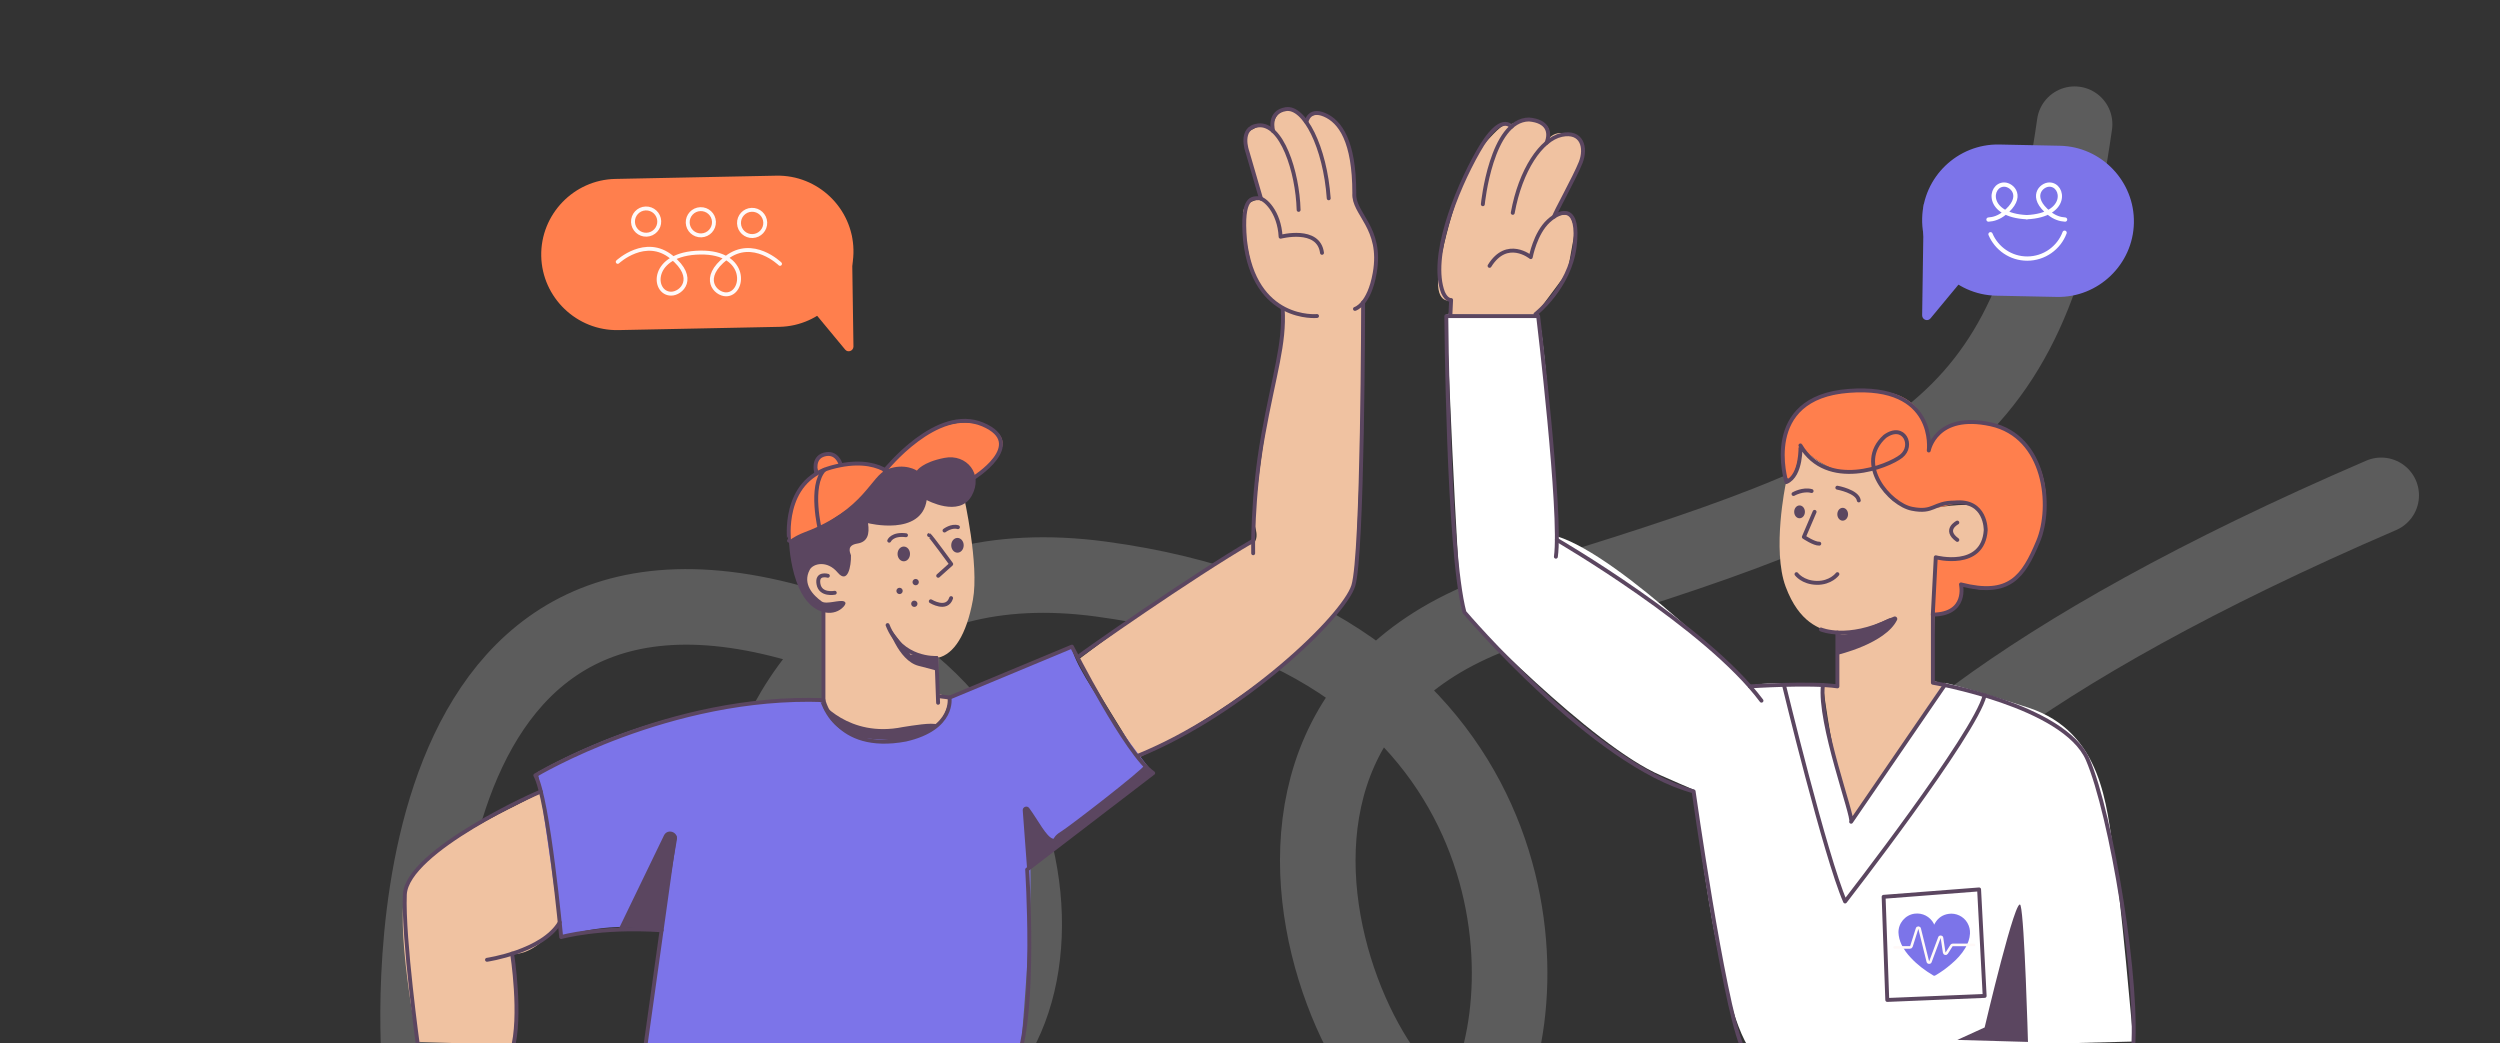 <svg width="484" height="202" viewBox="0 0 484 202" fill="none" xmlns="http://www.w3.org/2000/svg">
<rect x="0" y="0" width="484" height="202" fill="#333333" stroke="none"/>
<g clip-path="url(#clip0_10880_176459)">
<path opacity="0.2" d="M81.23 205.737C81.23 205.737 72.202 96.708 155.158 121.032C209.053 137.5 210.452 213.069 170.387 214.199C130.322 215.329 129.784 100.919 213.089 112.099C296.394 123.279 299.475 191.086 286.56 214.212C273.644 237.339 218.43 140.379 294.564 117.198C370.699 94.017 393.072 84.425 401.642 24.045" stroke="white" stroke-width="14.63" stroke-miterlimit="10" stroke-linecap="round" stroke-linejoin="round"/>
<path opacity="0.2" d="M346.752 201.794C346.752 201.794 317.678 157.612 461 95.9" stroke="white" stroke-width="14.63" stroke-miterlimit="10" stroke-linecap="round" stroke-linejoin="round"/>
<g clip-path="url(#clip1_10880_176459)">
<path d="M104.711 153.264C104.711 153.264 106.975 166.013 107.569 171.283C108.163 176.554 108.144 178.929 108.144 178.929C108.144 178.929 103.486 185.183 99.144 184.627C99.144 184.627 100.536 197.487 99.144 202.331L80.809 201.7C80.809 201.7 76.206 178.335 78.712 171.562C81.217 164.788 99.125 156.307 99.125 156.307L105.082 153.245" fill="#F0C2A1"/>
<path d="M220.424 146.676C220.424 146.676 246.349 133.741 259.73 117.466C261.418 115.202 262.439 111.843 262.439 111.843L263.979 72.667V58.897C263.979 58.897 265.835 56.559 266.485 51.901C267.134 47.242 265.223 43.345 263.181 41.007C261.159 38.669 262.643 34.623 261.548 30.095C260.453 25.567 259.08 22.523 256.037 22.226C252.993 21.93 253.142 23.488 253.142 23.488C253.142 23.488 250.878 20.5 248.484 21.447C246.09 22.393 246.405 25.604 246.405 25.604C246.405 25.604 244.623 23.804 243.25 24.639C241.877 25.474 240.652 25.511 241.209 27.924C241.747 30.336 244.16 38.409 244.16 38.409C243.77 38.724 240.337 38.873 240.652 41.842C240.968 44.811 242.044 55 245.57 57.765C249.096 60.53 248.502 60.159 248.502 60.159C248.502 60.159 248.576 66.561 246.888 73.242C245.199 79.923 243.194 94.454 242.805 101.45C242.805 101.45 244.178 104.754 242.211 105.329C235.79 107.203 208.732 127.728 208.732 127.728" fill="#F0C2A1"/>
<path d="M160.014 105.811C160.032 105.755 161.146 104.957 162.705 103.862C166.286 101.32 172.15 97.218 172.15 97.218L179.221 94.231H184.937L186.589 96.049C186.589 96.049 189.614 109.337 188.352 116.147C187.108 122.958 184.64 126.633 181.634 127.338V134.278L183.805 135.058C183.805 135.058 183.285 140.421 178.924 141.999C174.563 143.576 162.853 140.811 162.853 140.811L159.42 136.06V117.094L154.929 113.289L154.762 108.669L158.418 105.811" fill="#F0C2A1"/>
<path d="M104.1 149.495L108.554 180.469L108.646 181.415C108.646 181.415 119.15 177.704 128.039 180.469L124.903 202.868H197.65C197.65 202.868 199.747 179.596 199.487 167.868L223.223 149.681C223.223 149.681 208.135 130.585 207.486 125.203L183.787 135.076C183.787 135.076 183.695 144.392 170.815 142.481C157.936 140.569 159.235 135.503 159.235 135.503C159.235 135.503 133.143 133.387 104.1 149.495Z" fill="#7C74E9"/>
<path d="M153.539 105.57L168.589 95.697L172.152 92.245L176.198 91.725L184.493 92.672H188.298L190.617 90.964C190.617 90.964 199.117 84.543 189.504 82.131C179.909 79.718 171.521 91.206 171.521 91.206C171.521 91.206 169.35 88.904 162.706 89.758C162.706 89.758 162.112 87.346 159.607 87.902C157.083 88.441 158.438 91.466 158.438 91.466C158.438 91.466 151.646 94.917 152.87 104.79" fill="#FF7F4D"/>
<path d="M209.064 126.911C209.324 126.651 230.517 111.694 242.617 104.679" stroke="#5B4660" stroke-width="0.757" stroke-miterlimit="10" stroke-linecap="round" stroke-linejoin="round"/>
<path d="M242.615 107.11C242.615 107.11 242.355 96.383 244.527 84.358C246.698 72.332 248.758 66.635 248.331 59.787" stroke="#5B4660" stroke-width="0.757" stroke-miterlimit="10" stroke-linecap="round" stroke-linejoin="round"/>
<path d="M254.976 61.181C254.976 61.181 242.839 62.368 241.039 46.538C240.259 37.779 242.598 38.429 243.693 38.373C244.788 38.317 247.683 40.971 247.924 45.833C247.924 45.833 255.291 43.885 255.941 48.951" stroke="#5B4660" stroke-width="0.757" stroke-miterlimit="10" stroke-linecap="round" stroke-linejoin="round"/>
<path d="M244.139 38.463L241.485 29.351C241.485 29.351 239.796 24.749 243.563 24.285C248.129 23.728 251.209 33.23 251.413 40.635" stroke="#5B4660" stroke-width="0.757" stroke-miterlimit="10" stroke-linecap="round" stroke-linejoin="round"/>
<path d="M246.495 25.4C246.495 25.4 245.381 21.707 248.944 21.132C252.508 20.557 256.535 28.462 257.24 38.391" stroke="#5B4660" stroke-width="0.757" stroke-miterlimit="10" stroke-linecap="round" stroke-linejoin="round"/>
<path d="M252.914 23.636C252.914 23.636 253.359 20.927 256.422 22.226C259.465 23.525 262.193 27.348 262.193 37.406C261.933 41.433 267.705 44.031 266.146 52.846C265.051 59.082 262.323 59.805 262.323 59.805" stroke="#5B4660" stroke-width="0.757" stroke-miterlimit="10" stroke-linecap="round" stroke-linejoin="round"/>
<path d="M263.901 58.544C263.901 58.544 263.864 107.518 261.99 113.42C260.115 119.321 240.722 138.009 220.346 146.304" stroke="#5B4660" stroke-width="0.757" stroke-miterlimit="10" stroke-linecap="round" stroke-linejoin="round"/>
<path d="M181.302 127.376C181.302 127.376 174.492 127.822 171.838 121.011" stroke="#5B4660" stroke-width="0.757" stroke-miterlimit="10" stroke-linecap="round" stroke-linejoin="round"/>
<path d="M181.301 127.376L181.616 136.061" stroke="#5B4660" stroke-width="0.757" stroke-miterlimit="10" stroke-linecap="round" stroke-linejoin="round"/>
<path d="M172.152 104.678C172.152 104.678 172.728 103.286 175.4 103.62" stroke="#5B4660" stroke-width="0.757" stroke-miterlimit="10" stroke-linecap="round" stroke-linejoin="round"/>
<path d="M182.857 102.712C182.857 102.712 184.212 101.672 185.456 102.062" stroke="#5B4660" stroke-width="0.757" stroke-miterlimit="10" stroke-linecap="round" stroke-linejoin="round"/>
<path d="M179.869 103.584C180.055 103.565 184.156 109.207 184.156 109.207L181.632 111.471" stroke="#5B4660" stroke-width="0.757" stroke-miterlimit="10" stroke-linecap="round" stroke-linejoin="round"/>
<path d="M180.201 116.407C180.201 116.407 183.3 118.319 184.135 115.795" stroke="#5B4660" stroke-width="0.757" stroke-miterlimit="10" stroke-linecap="round" stroke-linejoin="round"/>
<path d="M156.767 110.303C157.417 109.078 160.145 108.428 162.149 110.822C164.153 113.216 164.803 109.542 164.747 107.519C164.487 106.795 163.968 105.57 165.972 105.236C167.976 104.921 168.366 103.418 168.051 101.284C168.051 101.284 178.369 103.882 179.408 96.811C179.408 96.811 185.699 100.244 188.093 96.032C190.487 91.819 187.128 87.792 182.841 88.646C178.554 89.481 177.515 91.114 177.515 91.114C177.515 91.114 175.177 89.555 171.799 90.854C168.57 92.097 167.42 98.667 155.802 103.028C154.726 103.436 153.705 103.956 152.796 104.643L152.74 104.68C152.74 104.68 153.074 117.466 159.904 118.598C161.166 118.802 162.483 118.394 163.337 117.429C163.689 117.039 163.856 116.65 163.43 116.445C162.594 116.037 159.996 117.095 159.087 116.445C157.472 115.276 155.283 113.086 156.767 110.303Z" fill="#5B4660"/>
<path d="M174.972 108.669C175.638 108.669 176.178 108.03 176.178 107.24C176.178 106.451 175.638 105.812 174.972 105.812C174.306 105.812 173.766 106.451 173.766 107.24C173.766 108.03 174.306 108.669 174.972 108.669Z" fill="#5B4660"/>
<path d="M185.364 106.999C186.031 106.999 186.571 106.359 186.571 105.57C186.571 104.78 186.031 104.141 185.364 104.141C184.698 104.141 184.158 104.78 184.158 105.57C184.158 106.359 184.698 106.999 185.364 106.999Z" fill="#5B4660"/>
<path d="M177.274 113.308C177.612 113.308 177.886 113.034 177.886 112.696C177.886 112.358 177.612 112.084 177.274 112.084C176.936 112.084 176.662 112.358 176.662 112.696C176.662 113.034 176.936 113.308 177.274 113.308Z" fill="#5B4660"/>
<path d="M174.153 115.015C174.491 115.015 174.765 114.741 174.765 114.403C174.765 114.065 174.491 113.791 174.153 113.791C173.815 113.791 173.541 114.065 173.541 114.403C173.541 114.741 173.815 115.015 174.153 115.015Z" fill="#5B4660"/>
<path d="M177.012 117.502C177.351 117.502 177.625 117.228 177.625 116.889C177.625 116.551 177.351 116.277 177.012 116.277C176.674 116.277 176.4 116.551 176.4 116.889C176.4 117.228 176.674 117.502 177.012 117.502Z" fill="#5B4660"/>
<path d="M160.273 111.473C160.273 111.473 158.065 110.823 158.454 113.069C158.844 115.314 161.609 114.758 161.609 114.758" stroke="#5B4660" stroke-width="0.757" stroke-miterlimit="10" stroke-linecap="round" stroke-linejoin="round"/>
<path d="M152.755 104.678C152.811 104.641 151.234 93.172 160.921 90.5C170.608 87.828 173.763 93.098 173.763 93.098" stroke="#5B4660" stroke-width="0.757" stroke-miterlimit="10" stroke-linecap="round" stroke-linejoin="round"/>
<path d="M158.768 102.713C158.768 102.713 156.615 94.028 159.603 90.947" stroke="#5B4660" stroke-width="0.757" stroke-miterlimit="10" stroke-linecap="round" stroke-linejoin="round"/>
<path d="M158.008 91.447C158.008 91.447 157.21 88.645 159.585 87.996C161.961 87.346 162.684 89.74 162.684 89.74" stroke="#5B4660" stroke-width="0.757" stroke-miterlimit="10" stroke-linecap="round" stroke-linejoin="round"/>
<path d="M171.24 91.132C171.426 91.021 181.373 78.383 190.281 82.187C199.188 85.992 188.295 92.654 188.295 92.654" stroke="#5B4660" stroke-width="0.757" stroke-miterlimit="10" stroke-linecap="round" stroke-linejoin="round"/>
<path d="M159.42 135.523C159.42 135.523 159.42 118.06 159.42 117.93" stroke="#5B4660" stroke-width="0.757" stroke-miterlimit="10" stroke-linecap="round" stroke-linejoin="round"/>
<path d="M124.902 202.852L130.618 162.024" stroke="#5B4660" stroke-width="0.757" stroke-miterlimit="10" stroke-linecap="round" stroke-linejoin="round"/>
<path d="M128.094 180.098C116.05 179.3 108.645 181.416 108.645 181.416C108.645 181.416 106.14 154.526 103.635 150.109C103.635 150.109 129.579 134.446 159.42 135.541C159.42 135.541 161.665 145.748 175.343 143.187C184.863 141.015 183.824 135.058 183.824 135.058L207.522 125.186C207.522 125.186 218.082 146.119 223.259 149.663L198.856 168.351C198.856 168.351 200.581 195.335 197.037 204.929" stroke="#5B4660" stroke-width="0.757" stroke-miterlimit="10" stroke-linecap="round" stroke-linejoin="round"/>
<path d="M104.711 153.264C104.247 153.301 78.73 164.714 78.377 173.195C78.024 181.676 80.975 202.869 80.975 202.869" stroke="#5B4660" stroke-width="0.757" stroke-miterlimit="10" stroke-linecap="round" stroke-linejoin="round"/>
<path d="M94.283 185.816C94.283 185.816 105.047 184.238 108.369 178.578" stroke="#5B4660" stroke-width="0.757" stroke-miterlimit="10" stroke-linecap="round" stroke-linejoin="round"/>
<path d="M99.144 184.625C99.144 184.625 101.056 196.78 99.144 203.369" stroke="#5B4660" stroke-width="0.757" stroke-miterlimit="10" stroke-linecap="round" stroke-linejoin="round"/>
<path d="M119.725 179.969L128.54 161.745C129.208 160.353 131.305 161.04 131.045 162.543L128.373 178.057L128.039 180.451C128.039 180.451 122.583 178.967 119.725 179.969Z" fill="#5B4660"/>
<path d="M198.856 168.351L198.002 156.901C197.947 156.214 198.838 155.88 199.246 156.437C200.972 158.775 202.568 162.041 203.867 162.376C204.127 162.45 203.96 161.856 205.426 160.984C206.892 160.111 221.107 149.144 221.571 148.142L223.241 149.663" fill="#5B4660"/>
<path d="M181.617 134.763L183.806 135.041" stroke="#5B4660" stroke-width="0.757" stroke-miterlimit="10" stroke-linecap="round" stroke-linejoin="round"/>
<path d="M171.814 121.011C171.814 121.011 173.782 127.896 177.864 128.916C181.966 129.956 181.613 129.956 181.613 129.956V127.32L176.194 126.708C176.194 126.708 176.231 126.355 175.396 125.632" fill="#5B4660"/>
<path d="M158.754 135.615C158.754 135.615 164.247 142.909 174.788 140.756C176.811 140.44 180.355 139.846 181.395 140.255C181.58 140.626 176.848 143.836 172.709 143.335C168.645 142.834 161.723 143.966 158.754 135.615Z" fill="#5B4660"/>
<path d="M150.901 63.276L119.724 63.907C111.669 64.074 104.951 57.616 104.784 49.58C104.617 41.526 111.076 34.808 119.111 34.641L150.288 34.01C158.343 33.843 165.061 40.301 165.228 48.337C165.413 56.391 158.955 63.109 150.901 63.276Z" fill="#FF7F4D"/>
<path d="M156.08 58.58L163.615 67.674C164.153 68.342 165.229 67.934 165.229 67.08L164.914 45.553" fill="#FF7F4D"/>
<path d="M151.01 51.084C151.01 51.084 145.758 45.944 140.636 49.897C135.514 53.849 138.539 56.967 140.544 56.986C144.2 57.023 144.96 48.746 135.57 48.895C125.809 49.043 126.254 56.819 129.91 56.856C131.914 56.874 135.032 53.849 130.003 49.767C124.974 45.684 119.592 50.695 119.592 50.695" stroke="#FFF9F8" stroke-width="0.757" stroke-miterlimit="10" stroke-linecap="round" stroke-linejoin="round"/>
<path d="M135.784 45.57C137.187 45.513 138.278 44.33 138.222 42.927C138.166 41.524 136.982 40.432 135.579 40.489C134.176 40.545 133.085 41.728 133.141 43.131C133.197 44.534 134.38 45.626 135.784 45.57Z" stroke="#FFF9F8" stroke-width="0.757" stroke-miterlimit="10" stroke-linecap="round" stroke-linejoin="round"/>
<path d="M125.19 45.439C126.593 45.382 127.684 44.199 127.628 42.796C127.572 41.393 126.389 40.302 124.986 40.358C123.583 40.414 122.491 41.597 122.547 43C122.604 44.403 123.787 45.495 125.19 45.439Z" stroke="#FFF9F8" stroke-width="0.757" stroke-miterlimit="10" stroke-linecap="round" stroke-linejoin="round"/>
<path d="M145.713 45.7C147.116 45.644 148.208 44.461 148.152 43.058C148.095 41.655 146.912 40.563 145.509 40.62C144.106 40.676 143.014 41.859 143.071 43.262C143.127 44.665 144.31 45.757 145.713 45.7Z" stroke="#FFF9F8" stroke-width="0.757" stroke-miterlimit="10" stroke-linecap="round" stroke-linejoin="round"/>
<path d="M352.922 132.626C352.922 132.626 354.369 144.225 356.281 150.98C358.192 157.735 358.378 159.09 358.378 159.09L376.806 132.626L374.208 131.773L374.783 107.907C374.783 107.907 380.87 109.132 382.912 106.515C384.953 103.899 385.157 99.686 383.134 98.313C381.13 96.958 373.558 98.517 373.224 98.573C372.89 98.628 366.024 98.238 365.56 95.64C364.651 94.582 363.519 92.801 363.519 92.801L362.776 90.685C362.776 90.685 357.914 92.151 355.056 91.038C352.198 89.924 348.375 86.287 348.375 86.287C348.375 86.287 348.301 90.76 347.188 92.151C346.093 93.543 345.703 93.747 345.703 93.747C345.703 93.747 343.049 106.46 345.703 113.586C348.357 120.712 352.439 121.751 354.518 122.345C356.596 122.92 355.947 123.774 355.947 123.774L356.003 132.589H352.922V132.626Z" fill="#F0C2A1"/>
<path d="M345.145 87.345C345.145 87.345 344.699 92.541 346.444 92.727C346.444 92.727 348.095 91.892 348.411 86.306C348.411 86.306 353.069 91.186 357.801 91.372C362.533 91.558 362.812 90.704 362.812 90.704C362.812 90.704 365.521 99.408 372.982 98.591C380.442 97.775 380.98 94.898 384.191 100.818C384.58 104.029 383.838 107.777 380.071 108.018C376.303 108.241 374.559 107.907 374.559 107.907V118.764C374.559 118.764 379.7 119.45 379.922 113.215C379.922 113.215 388.886 117.761 393.952 106.385C399.018 95.009 394.045 86.603 389.814 84.023C385.601 81.444 376.062 79.569 373.334 86.9C373.334 86.9 374.429 75.913 363.016 75.728C351.603 75.542 345.98 78.586 345.145 87.345Z" fill="#FF7F4D"/>
<path d="M280.788 60.825L297.081 61.214L303.484 52.603L304.969 44.327C304.969 44.327 303.966 41.617 303.818 41.506C303.67 41.395 301.183 41.766 301.183 41.766C301.183 41.766 304.876 33.971 305.247 33.211C305.618 32.45 307.381 28.088 305.544 26.734C300.774 24.173 299.513 27.383 299.513 27.383C299.513 27.383 301.238 24.284 297.694 23.505C294.149 22.725 293.036 24.247 291.904 24.099C290.772 23.969 289.306 25.75 286.559 28.701C283.813 31.652 279.897 44.252 278.653 51.787C277.41 59.322 280.917 58.134 280.917 58.134L280.398 61.252" fill="#F0C2A1"/>
<path d="M283.089 118.075C283.164 118.558 308.217 144.465 321.597 150.144C323.026 150.793 327.944 152.909 327.944 152.909C327.944 152.909 332.119 194.293 339.042 203.553L413.013 201.642C413.013 201.642 410.527 173.007 409.172 164.841C407.817 156.676 407.205 141.7 392.637 136.986C378.069 132.272 376.343 132.198 376.343 132.198L358.453 158.996C358.453 158.996 351.679 136.875 352.941 132.625C352.941 132.625 341.547 131.678 338.782 132.885C338.782 132.885 314.044 107.72 301.425 103.823C301.425 103.823 299.717 69.435 297.843 60.898H280.027C280.027 60.898 282.05 111.821 283.089 118.075Z" fill="white"/>
<path d="M297.266 60.826C297.266 60.826 303.891 55.63 304.856 47.724C305.821 39.819 302.388 40.394 299.79 42.788C297.192 45.182 296.357 49.784 296.357 49.784C296.357 49.784 291.754 46.017 288.377 51.473" stroke="#5B4660" stroke-width="0.757" stroke-miterlimit="10" stroke-linecap="round" stroke-linejoin="round"/>
<path d="M300.884 41.934C300.903 41.432 304.911 34.288 306.025 31.448C307.138 28.609 306.285 25.287 302.332 26.122C298.379 26.957 294.352 32.952 292.867 41.21" stroke="#5B4660" stroke-width="0.757" stroke-miterlimit="10" stroke-linecap="round" stroke-linejoin="round"/>
<path d="M287.076 39.54C287.076 39.54 288.691 23.19 296.021 23.135C299.64 23.45 300.215 25.584 299.417 27.644" stroke="#5B4660" stroke-width="0.757" stroke-miterlimit="10" stroke-linecap="round" stroke-linejoin="round"/>
<path d="M292.644 24.525C292.57 24.599 290.64 21.5 286.204 29.276C281.769 37.052 276.777 49.857 279.375 56.649C280.08 58.208 280.934 58.078 280.934 58.078L280.804 60.806" stroke="#5B4660" stroke-width="0.757" stroke-miterlimit="10" stroke-linecap="round" stroke-linejoin="round"/>
<path d="M301.218 107.779C302.387 99.539 297.784 61.198 297.784 61.198H280.006C280.006 61.198 280.303 106.591 283.513 118.524C283.513 118.524 308.604 148.105 327.885 153.208C327.885 153.208 333.508 193.164 337.146 202.331" stroke="#5B4660" stroke-width="0.757" stroke-miterlimit="10" stroke-linecap="round" stroke-linejoin="round"/>
<path d="M301.402 104.512C301.402 104.512 330.297 121.288 341.024 135.652" stroke="#5B4660" stroke-width="0.757" stroke-miterlimit="10" stroke-linecap="round" stroke-linejoin="round"/>
<path d="M345.851 93.322C345.851 93.322 340.729 76.972 357.914 75.673C375.098 74.374 373.41 87.216 373.41 87.216C373.41 87.216 374.764 79.83 385.417 82.15C396.05 84.488 397.424 98.036 394.566 104.846C391.708 111.657 389.054 115.554 379.645 113.142C379.645 113.142 381 118.913 374.189 118.988L374.764 107.89C374.764 107.89 383.913 110.302 384.433 102.657C384.433 102.657 384.563 96.662 378.402 97.293C374.245 97.293 374.449 99.353 370.162 98.5C365.875 97.665 359.027 89.796 364.91 84.488C368.603 81.835 370.626 86.307 368.084 88.311C365.56 90.316 353.757 94.992 348.561 86.233C348.579 86.251 348.839 92.023 345.851 93.322Z" stroke="#5B4660" stroke-width="0.757" stroke-miterlimit="10" stroke-linecap="round" stroke-linejoin="round"/>
<path d="M365.891 120.082C357.651 124.091 352.529 121.864 352.529 121.864" stroke="#5B4660" stroke-width="0.757" stroke-miterlimit="10" stroke-linecap="round" stroke-linejoin="round"/>
<path d="M351.305 99.093L349.227 103.955C349.227 103.955 351.231 105.31 352.214 105.254" stroke="#5B4660" stroke-width="0.757" stroke-miterlimit="10" stroke-linecap="round" stroke-linejoin="round"/>
<path d="M347.799 111.154C347.799 111.154 348.968 112.769 351.696 112.843C354.424 112.899 355.723 111.154 355.723 111.154" stroke="#5B4660" stroke-width="0.757" stroke-miterlimit="10" stroke-linecap="round" stroke-linejoin="round"/>
<path d="M355.705 94.416C355.705 94.416 359.602 95.121 359.862 96.884" stroke="#5B4660" stroke-width="0.757" stroke-miterlimit="10" stroke-linecap="round" stroke-linejoin="round"/>
<path d="M378.939 101.17C378.939 101.17 376.211 102.562 378.939 104.529" stroke="#5B4660" stroke-width="0.757" stroke-miterlimit="10" stroke-linecap="round" stroke-linejoin="round"/>
<path d="M347.221 95.64C347.221 95.64 349.039 94.601 350.728 95.065" stroke="#5B4660" stroke-width="0.757" stroke-miterlimit="10" stroke-linecap="round" stroke-linejoin="round"/>
<path d="M356.744 100.801C357.318 100.801 357.784 100.245 357.784 99.558C357.784 98.871 357.318 98.314 356.744 98.314C356.17 98.314 355.705 98.871 355.705 99.558C355.705 100.245 356.17 100.801 356.744 100.801Z" fill="#5B4660"/>
<path d="M348.393 100.337C348.967 100.337 349.432 99.781 349.432 99.094C349.432 98.407 348.967 97.851 348.393 97.851C347.819 97.851 347.354 98.407 347.354 99.094C347.354 99.781 347.819 100.337 348.393 100.337Z" fill="#5B4660"/>
<path d="M374.207 119.006V132.182C374.207 132.182 399.631 136.525 404.178 147.028C408.725 157.532 414.292 190.751 412.863 204.242" stroke="#5B4660" stroke-width="0.757" stroke-miterlimit="10" stroke-linecap="round" stroke-linejoin="round"/>
<path d="M355.705 126.782C355.705 126.782 365.021 124.629 367.267 120.026C367.452 119.637 367.063 119.228 366.673 119.377C364.13 120.342 357.338 123.942 355.705 122.476V126.782Z" fill="#5B4660"/>
<path d="M338.779 132.886C338.779 132.886 350.601 132.106 355.723 132.886V122.475" stroke="#5B4660" stroke-width="0.757" stroke-miterlimit="10" stroke-linecap="round" stroke-linejoin="round"/>
<path d="M376.506 132.628L358.375 159.092C358.95 158.256 352.028 139.903 352.919 132.628" stroke="#5B4660" stroke-width="0.757" stroke-miterlimit="10" stroke-linecap="round" stroke-linejoin="round"/>
<path d="M345.367 132.59C345.367 132.59 353.44 165.957 357.207 174.531C357.207 174.531 382.446 142.036 384.228 134.613" stroke="#5B4660" stroke-width="0.757" stroke-miterlimit="10" stroke-linecap="round" stroke-linejoin="round"/>
<path d="M364.67 173.621L365.375 193.59L384.23 192.81L383.154 172.192L364.67 173.621Z" stroke="#5B4660" stroke-width="0.757" stroke-miterlimit="10" stroke-linecap="round" stroke-linejoin="round"/>
<path d="M378.938 201.328L384.227 198.915C384.227 198.915 390.406 172.582 391.186 175.31C391.965 178.038 392.615 201.717 392.615 201.717L378.938 201.328Z" fill="#5B4660"/>
<path d="M386.455 57.244L398.183 57.485C406.238 57.652 412.956 51.194 413.123 43.158C413.29 35.104 406.832 28.386 398.796 28.219L387.067 27.978C379.013 27.811 372.295 34.269 372.128 42.304C371.961 50.359 378.401 57.077 386.455 57.244Z" fill="#7C74E9"/>
<path d="M381.276 52.548L373.741 61.642C373.203 62.31 372.127 61.901 372.127 61.048L372.442 39.52" fill="#7C74E9"/>
<path d="M384.971 42.508C385.954 42.452 386.994 42.118 388.014 41.302C392.004 38.147 389.592 35.734 388.014 35.734C385.138 35.734 384.303 41.673 392.375 42.044" stroke="white" stroke-width="0.827" stroke-miterlimit="10" stroke-linecap="round" stroke-linejoin="round"/>
<path d="M399.801 42.508C398.818 42.452 397.778 42.118 396.758 41.302C392.768 38.147 395.18 35.734 396.758 35.734C399.634 35.734 400.469 41.673 392.396 42.044" stroke="white" stroke-width="0.827" stroke-miterlimit="10" stroke-linecap="round" stroke-linejoin="round"/>
<path d="M385.361 45.349C386.53 48.114 389.277 50.062 392.469 50.062C395.772 50.062 398.612 47.984 399.707 45.052" stroke="white" stroke-width="0.827" stroke-miterlimit="10" stroke-linecap="round" stroke-linejoin="round"/>
<path d="M374.448 179.021C374.522 178.873 374.597 178.762 374.671 178.632C375.265 177.667 376.118 177.091 377.25 176.924C378.679 176.702 380.164 177.407 380.888 178.669C381.259 179.318 381.426 180.005 381.389 180.747C381.333 181.75 380.999 182.659 380.498 183.513C379.774 184.737 378.828 185.739 377.751 186.649C376.805 187.465 375.784 188.208 374.689 188.839C374.541 188.931 374.411 188.931 374.263 188.839C372.685 187.892 371.219 186.797 369.957 185.443C369.215 184.663 368.584 183.828 368.12 182.844C367.786 182.121 367.582 181.378 367.545 180.58C367.489 178.762 368.844 177.129 370.662 176.887C372.184 176.683 373.65 177.444 374.374 178.799C374.374 178.873 374.411 178.929 374.448 179.021Z" fill="#7C74E9"/>
<path d="M366.803 183.418H369.791C369.902 183.418 370.013 183.344 370.05 183.232L371.145 179.781C371.22 179.521 371.591 179.539 371.646 179.799L373.224 186.164C373.279 186.424 373.632 186.443 373.725 186.202L375.469 181.525C375.562 181.265 375.933 181.302 375.97 181.581L376.397 184.42C376.434 184.661 376.75 184.736 376.88 184.531L377.808 183.065C377.863 182.991 377.937 182.935 378.03 182.935H382.169" stroke="#FFF9F8" stroke-width="0.504" stroke-miterlimit="10" stroke-linecap="round" stroke-linejoin="round"/>
</g>
</g>
<defs>
<clipPath id="clip0_10880_176459">
<rect width="484" height="202" fill="white"/>
</clipPath>
<clipPath id="clip1_10880_176459">
<rect width="337" height="182.589" fill="white" transform="translate(77 19.411)"/>
</clipPath>
</defs>
</svg>
